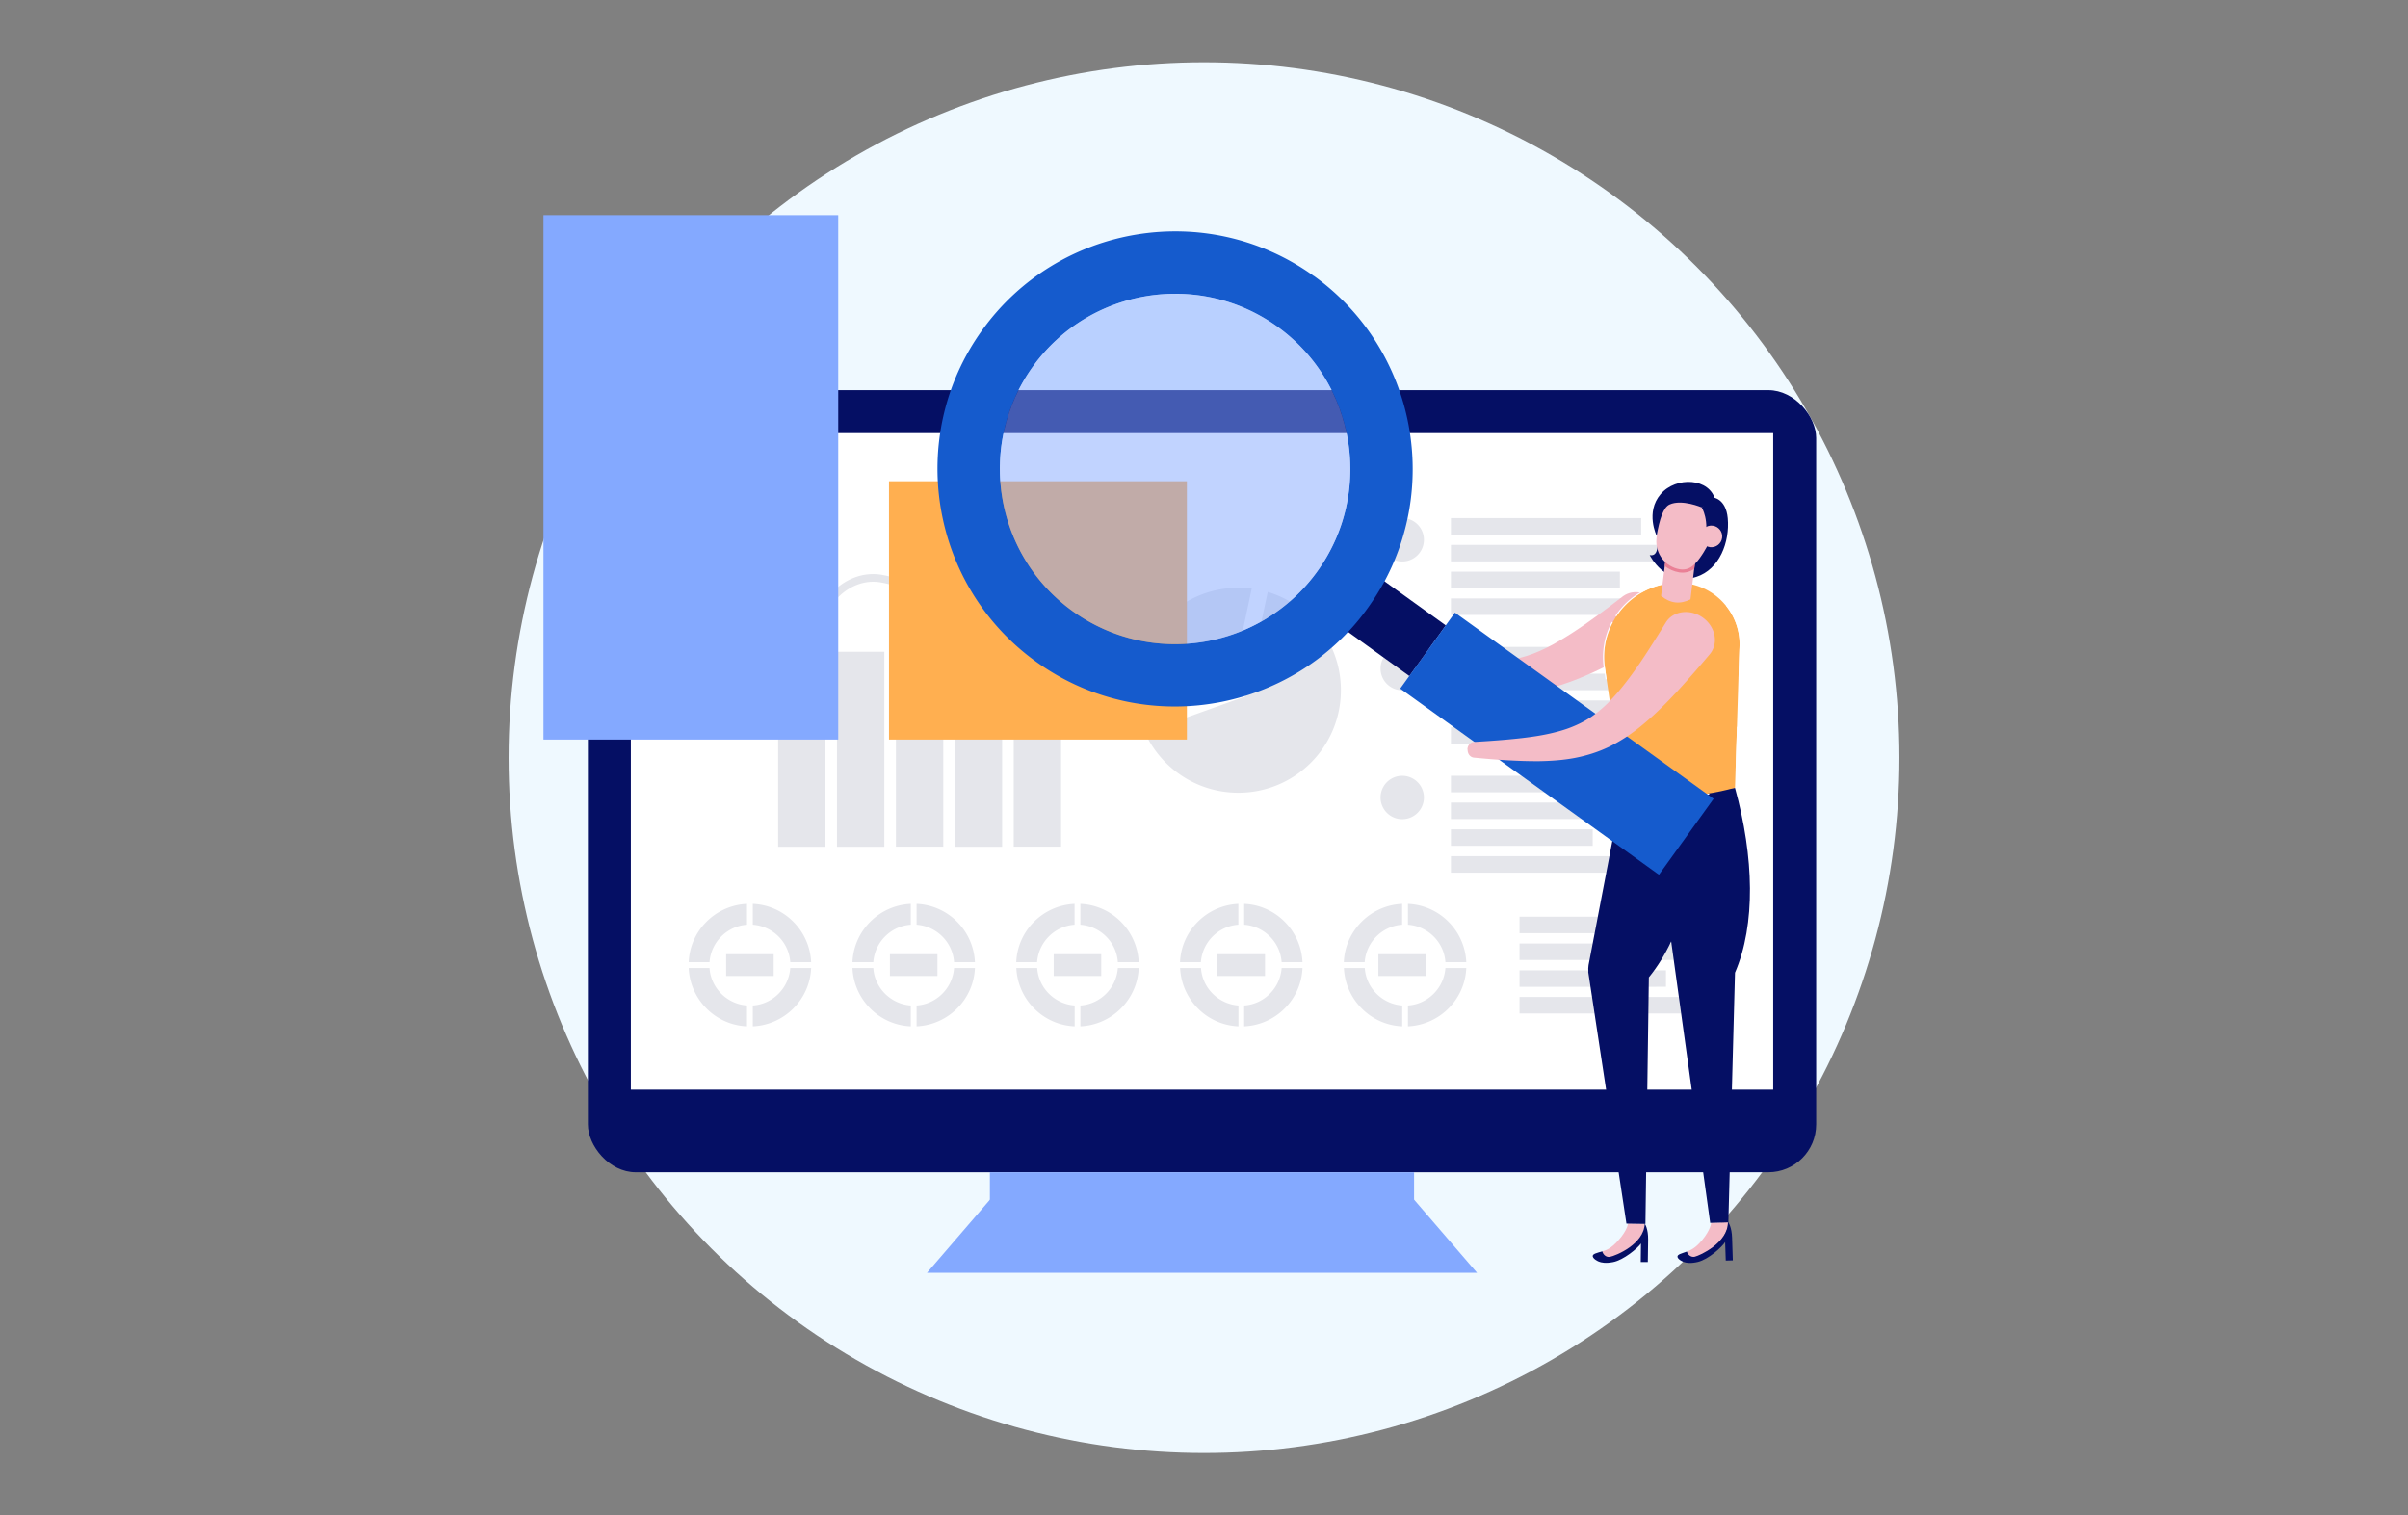 <svg xmlns="http://www.w3.org/2000/svg" width="232" height="146" viewBox="0 0 232 146"><rect x="0" y="0" width="232" height="146" fill="#808080" stroke="none"/><defs><style>.cls-1{fill:#f4bcc7}.cls-2{fill:#050f64}.cls-4{fill:#ffaf50}.cls-5{fill:#fff}.cls-6{fill:#e5e6eb}.cls-8{fill:#84a9ff}.cls-9{fill:#155bcd}</style></defs><circle cx="116" cy="73" r="67" style="fill:#eff9ff"/><rect width="118.34" height="75.36" x="56.64" y="37.59" class="cls-2" rx="4.61" ry="4.61"/><path d="M64.23 45.18h103.15v56.35H64.23z" class="cls-5"/><path d="M60.78 41.73v63.26h110.06V41.73H60.78Z" class="cls-5"/><path d="M95.37 112.95h40.87v5.31H95.37z" class="cls-8"/><path d="M142.31 122.64h-53l6.06-7.04h40.88l6.06 7.04z" class="cls-8"/><path d="M80.64 62.8h4.56v18.79h-4.56zM86.32 59.45h4.56v22.13h-4.56zM74.97 70.57h4.56v11.02h-4.56zM91.99 61.38h4.56v20.21h-4.56zM97.67 53.98h4.56v27.6h-4.56z" class="cls-6"/><path d="M71.8 69.13c-.51 0-1.03-.06-1.55-.18-2.03-.48-3.2-2.25-3.9-3.54l.64-.35c1.01 1.85 2.1 2.86 3.42 3.18 2.68.64 5.51-.65 6.57-2.99.41-.9.63-1.92.83-2.89.04-.17.07-.34.11-.5.29-1.32.76-3 1.87-4.35 1.33-1.63 3.23-2.43 5.09-2.14.69.11 1.37.31 2.03.51 1.32.4 2.57.78 3.86.4 2.07-.61 3.58-2.37 5.05-4.07 1.26-1.46 2.56-2.97 4.23-3.8l.33.66c-1.54.77-2.73 2.15-4 3.62-1.54 1.78-3.12 3.63-5.4 4.3-1.5.44-2.91.01-4.28-.4-.66-.2-1.29-.39-1.93-.49-1.6-.25-3.25.46-4.41 1.88-1 1.23-1.45 2.81-1.72 4.05-.04.17-.07.33-.11.5-.22 1.02-.44 2.07-.88 3.04-1 2.2-3.36 3.58-5.85 3.58Z" class="cls-6"/><path d="m100.31 49.89 1.4-1.68-2.16-.38.76 2.06zM68.36 92.71c.14-1.93 1.68-3.48 3.61-3.61v-2.01a5.88 5.88 0 0 0-3.9 1.72 5.834 5.834 0 0 0-1.72 3.9h2.01ZM72.53 89.1c1.93.14 3.48 1.68 3.61 3.61h2.01a5.88 5.88 0 0 0-1.72-3.9 5.834 5.834 0 0 0-3.9-1.72v2.01ZM71.97 96.88c-1.93-.14-3.48-1.68-3.61-3.61h-2.01a5.88 5.88 0 0 0 1.72 3.9 5.834 5.834 0 0 0 3.9 1.72v-2.01ZM76.14 93.27c-.14 1.93-1.68 3.48-3.61 3.61v2.01a5.88 5.88 0 0 0 3.9-1.72 5.834 5.834 0 0 0 1.72-3.9h-2.01ZM69.96 91.94h4.58v2.1h-4.58zM84.14 92.71c.14-1.93 1.68-3.48 3.61-3.61v-2.01a5.88 5.88 0 0 0-3.9 1.72 5.834 5.834 0 0 0-1.72 3.9h2.01ZM88.31 89.1c1.93.14 3.48 1.68 3.61 3.61h2.01a5.88 5.88 0 0 0-1.72-3.9 5.834 5.834 0 0 0-3.9-1.72v2.01ZM87.75 96.88c-1.93-.14-3.48-1.68-3.61-3.61h-2.01a5.88 5.88 0 0 0 1.72 3.9 5.834 5.834 0 0 0 3.9 1.72v-2.01ZM91.92 93.27c-.14 1.93-1.68 3.48-3.61 3.61v2.01a5.88 5.88 0 0 0 3.9-1.72 5.834 5.834 0 0 0 1.72-3.9h-2.01ZM85.74 91.94h4.58v2.1h-4.58zM99.92 92.71c.14-1.93 1.68-3.48 3.61-3.61v-2.01a5.88 5.88 0 0 0-3.9 1.72 5.834 5.834 0 0 0-1.72 3.9h2.01ZM104.09 89.1c1.93.14 3.48 1.68 3.61 3.61h2.01a5.88 5.88 0 0 0-1.72-3.9 5.834 5.834 0 0 0-3.9-1.72v2.01ZM103.54 96.88c-1.93-.14-3.48-1.68-3.61-3.61h-2.01a5.88 5.88 0 0 0 1.72 3.9 5.834 5.834 0 0 0 3.9 1.72v-2.01ZM107.7 93.27c-.14 1.93-1.68 3.48-3.61 3.61v2.01a5.88 5.88 0 0 0 3.9-1.72 5.834 5.834 0 0 0 1.72-3.9h-2.01ZM101.52 91.94h4.58v2.1h-4.58zM115.7 92.71c.14-1.93 1.68-3.48 3.61-3.61v-2.01a5.88 5.88 0 0 0-3.9 1.72 5.834 5.834 0 0 0-1.72 3.9h2.01ZM119.87 89.1c1.93.14 3.48 1.68 3.61 3.61h2.01a5.88 5.88 0 0 0-1.72-3.9 5.834 5.834 0 0 0-3.9-1.72v2.01ZM119.32 96.88c-1.93-.14-3.48-1.68-3.61-3.61h-2.01a5.88 5.88 0 0 0 1.72 3.9 5.834 5.834 0 0 0 3.9 1.72v-2.01ZM123.48 93.27c-.14 1.93-1.68 3.48-3.61 3.61v2.01a5.88 5.88 0 0 0 3.9-1.72 5.834 5.834 0 0 0 1.72-3.9h-2.01ZM117.3 91.94h4.58v2.1h-4.58zM131.48 92.71c.14-1.93 1.68-3.48 3.61-3.61v-2.01a5.88 5.88 0 0 0-3.9 1.72 5.834 5.834 0 0 0-1.72 3.9h2.01ZM135.65 89.1c1.93.14 3.48 1.68 3.61 3.61h2.01a5.88 5.88 0 0 0-1.72-3.9 5.834 5.834 0 0 0-3.9-1.72v2.01ZM135.1 96.88c-1.93-.14-3.48-1.68-3.61-3.61h-2.01a5.88 5.88 0 0 0 1.72 3.9 5.834 5.834 0 0 0 3.9 1.72v-2.01ZM139.26 93.27c-.14 1.93-1.68 3.48-3.61 3.61v2.01a5.88 5.88 0 0 0 3.9-1.72 5.834 5.834 0 0 0 1.72-3.9h-2.01ZM132.8 91.94h4.58v2.1h-4.58zM146.4 88.33h15.88v1.59H146.4zM146.4 90.91h18.86v1.59H146.4zM146.4 93.49h14.11v1.59H146.4zM146.4 96.06H164v1.59h-17.6zM118.64 65.91l1.96-9.2c-.42-.05-.85-.08-1.29-.08-5.46 0-9.88 4.42-9.88 9.88 0 .89.12 1.76.34 2.58l8.86-3.18Z" class="cls-6"/><path d="m122.14 57.04-2.15 10.06-9.69 3.47c1.55 3.43 5 5.81 9.01 5.81 5.46 0 9.88-4.42 9.88-9.88 0-4.47-2.97-8.25-7.05-9.47ZM139.79 49.92h18.33v1.59h-18.33zM139.79 52.5h21.77v1.59h-21.77zM139.79 55.08h16.28v1.59h-16.28zM139.79 57.66h20.32v1.59h-20.32zM135.1 49.92a2.09 2.09 0 1 0 0 4.18 2.09 2.09 0 1 0 0-4.18ZM139.79 62.33h14.89v1.59h-14.89zM139.79 64.91h18.33v1.59h-18.33zM139.79 67.49h22.49v1.59h-22.49zM139.79 70.07h20.32v1.59h-20.32zM135.1 62.33a2.09 2.09 0 1 0 0 4.18 2.09 2.09 0 1 0 0-4.18ZM139.79 74.75h22.49v1.59h-22.49zM139.79 77.33h19.27v1.59h-19.27zM139.79 79.91h13.66v1.59h-13.66zM139.79 82.49h17.7v1.59h-17.7zM135.1 74.75a2.09 2.09 0 1 0 0 4.18 2.09 2.09 0 1 0 0-4.18Z" class="cls-6"/><path d="M80.76 71.26h-28.4V20.73h28.4z" class="cls-8"/><path d="M114.35 71.26h-28.7V46.37h28.7z" class="cls-4"/><path d="M158.46 117.91c0 2.01-3 3.25-3.54 3.36-.36.07-.48-.39-.54-.7.39-.11.85-.3 1.48-.99.96-1.05.99-1.69.99-1.69l1.61.02Z" class="cls-1"/><path d="M158.46 117.91c-.08 1.99-2.81 3.09-3.35 3.19-.36.07-.67-.22-.73-.53-.15.04-.58.16-.71.22-.48.21-.07.58.35.76.26.11.68.19 1.37.06 1.03-.19 2.41-1.35 2.71-1.8l-.02 1.79h.68l.03-2.16c.01-1.03-.29-1.49-.32-1.53Z" class="cls-2"/><path d="M166.48 117.75c.09 2.01-2.85 3.38-3.39 3.51-.35.08-.5-.37-.57-.67.38-.13.83-.34 1.43-1.05.91-1.09.91-1.73.91-1.73l1.61-.05Z" class="cls-1"/><path d="M166.48 117.75c.01 1.99-2.67 3.21-3.2 3.34-.35.08-.68-.19-.75-.5-.14.05-.57.19-.7.25-.48.23-.05.58.38.75.26.1.69.16 1.37 0 1.02-.24 2.35-1.45 2.63-1.92l.06 1.79.68-.02-.07-2.17c-.03-1.03-.35-1.48-.38-1.52Z" class="cls-2"/><path d="M153.03 93.64c-.02-.22-.01-.44.02-.65.01-.1 3.27-17.07 3.27-17.07h10.84c1.84 6.66 2 13.17 0 17.8l-.64 24.06-1.75.05-3.76-27.12c-.6 1.27-1.31 2.43-2.15 3.46l-.33 23.76-1.83-.03s-3.67-24.16-3.68-24.25ZM165.02 47.93s1.26.07 1.44 2c.21 2.3-.79 4.93-3.02 5.65-3.01.97-4.5-2.1-4.5-2.1s.88.29.72-1.28c-.16-1.57 5.36-4.27 5.36-4.27Z" class="cls-2"/><path d="M134.09 62.1c.15-.37.53-.57.86-.46.99.31 1.98.62 2.96.9.99.28 1.97.54 2.95.74.98.2 1.94.34 2.87.37.93.03 1.83-.05 2.69-.26.86-.21 1.7-.54 2.54-.95.83-.41 1.66-.91 2.49-1.44l.62-.41.62-.42c.41-.29.82-.58 1.23-.88.82-.59 1.63-1.21 2.45-1.84 1.05-.77 2.62-.39 3.45.85.83 1.24.57 2.84-.59 3.52-.92.51-1.85 1.02-2.8 1.51-.47.25-.96.49-1.44.73l-.73.36c-.24.12-.5.23-.74.35-1 .45-2.04.88-3.13 1.23-1.09.35-2.26.61-3.45.71-1.19.1-2.39.02-3.52-.19s-2.19-.53-3.21-.91c-1.02-.37-1.99-.8-2.96-1.23-.96-.44-1.9-.89-2.84-1.35-.32-.15-.45-.56-.3-.93Z" class="cls-1"/><path d="M161.69 56.16c-4.37 0-7.71 3.89-7.06 8.21l1.69 11.53c3.12 1.17 7.22 1.01 10.84 0l.42-13.36c.27-3.44-2.44-6.38-5.89-6.38Z" class="cls-4"/><path d="m154.53 64.39.16 1.06h.1l-.16-1.07c-.24-1.59.06-3.11.75-4.41l-.09-.06c-.72 1.36-1 2.93-.77 4.48Zm.74 4.33h-.1l.45 3.08.1-.02-.45-3.06Zm.37-9.38.09.05c.26-.4.56-.77.9-1.11a7.09 7.09 0 0 1 4.54-2.09l.02-.11a7.27 7.27 0 0 0-4.98 2.5c-.21.24-.4.49-.57.75Zm.28 13.8s-.07.03-.1.05l.41 2.79.06.02c1.46.55 3.17.82 5.07.82 1.08 0 2.2-.09 3.33-.27l-.03-.1c-2.91.46-5.91.35-8.33-.55l-.41-2.76Zm10.47-14.83-.07.08a5.88 5.88 0 0 1 1.27 4.14l-.09 2.8.1-.02.09-2.78a6.04 6.04 0 0 0-1.3-4.23Zm.96 11.73-.13 4.1s.07 0 .1.01l.13-4.14-.1.03Z" class="cls-5"/><path d="m160.57 53.06-.53 4.35c.87.73 1.82.84 2.83.34l.53-4.35-2.83-.34Z" class="cls-1"/><path d="m160.52 53.46-.13 1.08c.4.31.87.52 1.39.61.03 0 .06 0 .09.01.49.06.99-.07 1.37-.36l.12-1-2.83-.34Z" style="fill:#ea8096"/><path d="m159.89 48.83-.26 2.66-.04.45c-.12 1.41.86 2.68 2.25 2.91.2.03.42.03.63-.02.21-.05.41-.15.59-.29.38-.31.65-.67.9-1.05.05-.08.1-.15.15-.23.41-.65.74-1.3.78-2.07l-.03-2.28-4.01-1.02-.96.95Z" class="cls-1"/><path d="M163.95 48.89s-1.9-.82-3.09-.28c-.61.27-.97 1.42-1.25 3.01 0 0-1.11-2.25.38-4 1.49-1.75 4.77-1.59 5.28.61l-1.33.66Z" class="cls-2"/><path d="M163.95 48.89s.8 1.25.27 3.34c0 0 .91.49 1.16-.3.25-.79 1.04-2.99-.62-3.74l-.81.7Z" class="cls-2"/><path d="M163.85 51.56c-.07.57.34 1.09.91 1.16.57.07 1.09-.34 1.16-.91.07-.57-.34-1.09-.91-1.16-.57-.07-1.09.34-1.16.91Z" class="cls-1"/><path d="m127.608 59.252 3.51-4.879 8.182 5.888-3.51 4.878z" class="cls-2"/><path d="m134.905 66.346 5.269-7.32L165.1 76.962l-5.268 7.321zM126.59 26.6c-10.25-7.38-24.59-5.04-31.96 5.21-7.38 10.25-5.04 24.59 5.21 31.96 9.42 6.78 22.3 5.35 30.05-2.89.68-.72 1.32-1.5 1.91-2.33a24.6 24.6 0 0 0 1.6-2.55c5.35-9.96 2.61-22.63-6.81-29.41Zm-23.24 32.29c-7.56-5.44-9.28-16.01-3.84-23.57 5.44-7.56 16.01-9.28 23.57-3.84 7.56 5.44 9.28 16.01 3.84 23.57-5.44 7.56-16.01 9.28-23.57 3.84Z" class="cls-9"/><path d="M126.92 55.05c-5.44 7.56-16.01 9.28-23.57 3.84-7.56-5.44-9.28-16.01-3.84-23.57 5.44-7.56 16.01-9.28 23.57-3.84 7.56 5.44 9.28 16.01 3.84 23.57Z" class="cls-8" style="opacity:.5"/><path d="M141.38 72.23c0-.4.29-.72.64-.74 1.03-.06 2.07-.13 3.09-.22s2.03-.2 3.02-.36c.98-.16 1.93-.38 2.82-.68.88-.31 1.69-.7 2.42-1.2.73-.51 1.4-1.11 2.03-1.8.63-.68 1.23-1.44 1.81-2.23.14-.2.29-.4.43-.6l.42-.61c.28-.42.56-.83.83-1.26.55-.85 1.09-1.72 1.63-2.59.71-1.09 2.31-1.3 3.53-.44 1.21.86 1.55 2.45.71 3.5-.68.81-1.37 1.61-2.08 2.41-.35.4-.72.8-1.08 1.2l-.56.59c-.18.2-.38.39-.57.59-.77.78-1.59 1.55-2.49 2.27a15.9 15.9 0 0 1-2.96 1.9c-1.08.52-2.23.87-3.35 1.08-1.13.21-2.24.28-3.32.3-1.08.01-2.15-.03-3.2-.09-1.05-.06-2.1-.15-3.14-.25-.35-.03-.62-.36-.61-.76Z" class="cls-1"/></svg>